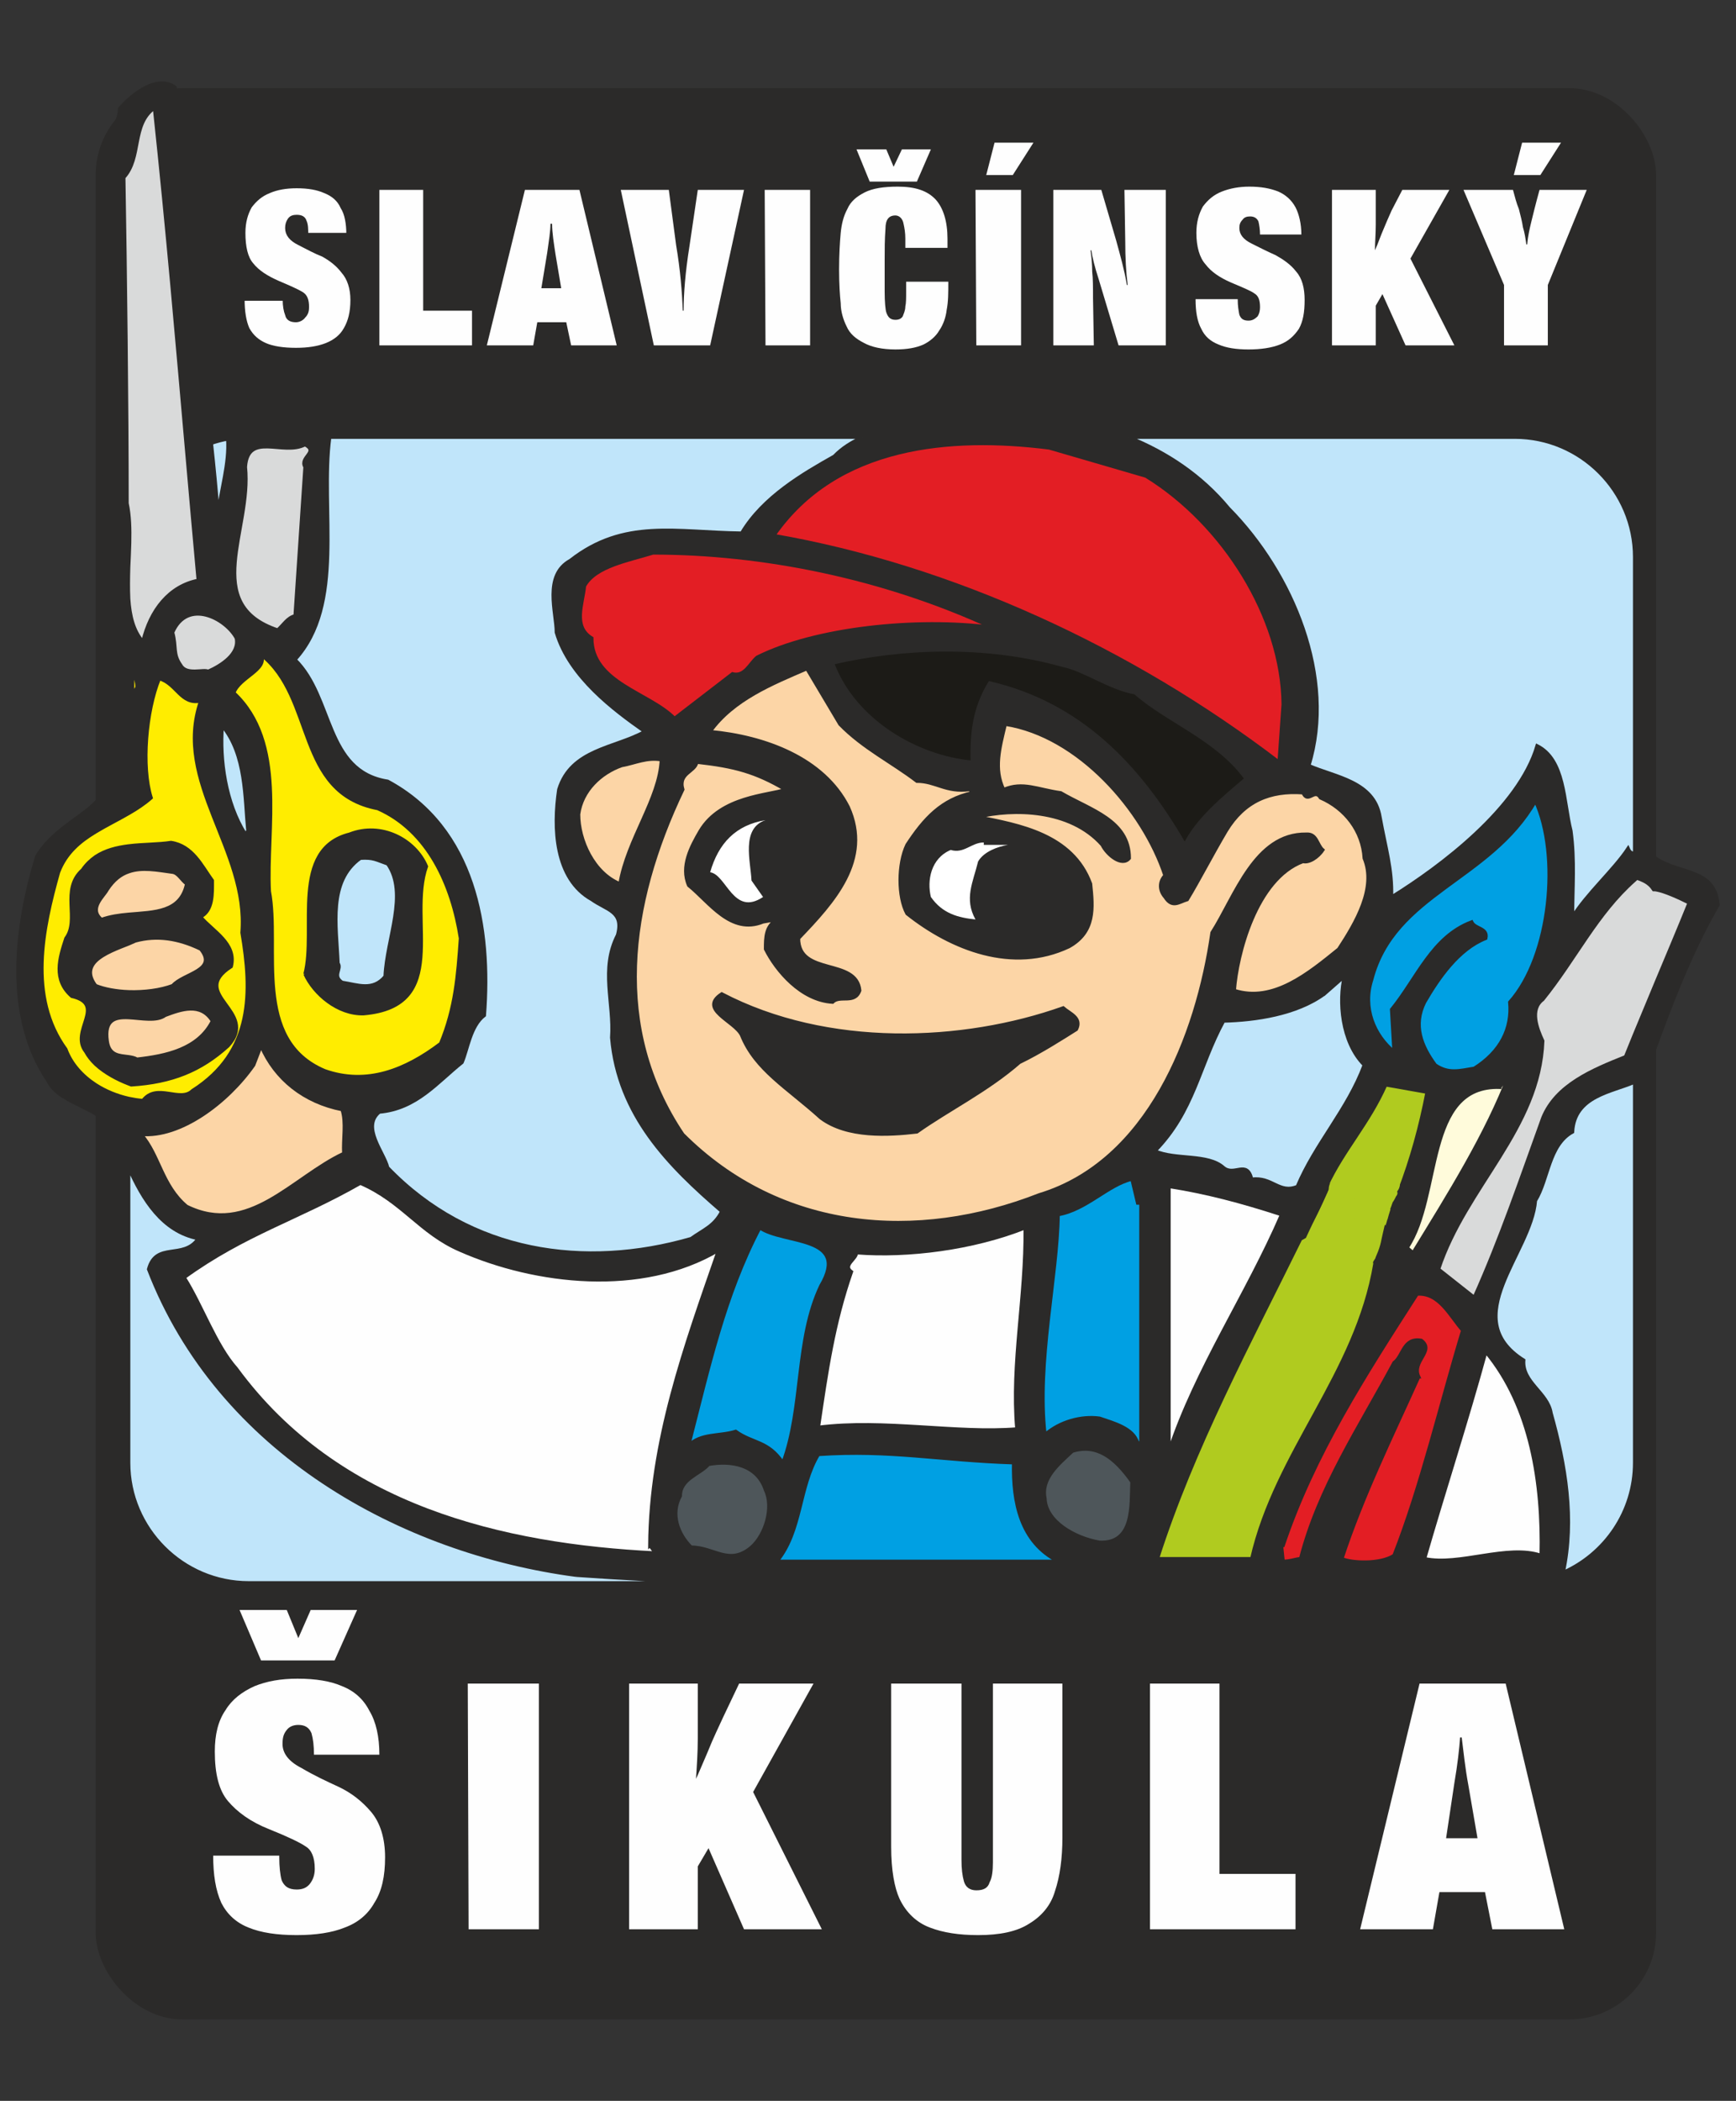 <?xml version="1.0" encoding="UTF-8" standalone="no"?>
<!-- Creator: CorelDRAW X7 -->

<svg
   xmlns:dc="http://purl.org/dc/elements/1.1/"
   xmlns:cc="http://creativecommons.org/ns#"
   xmlns:rdf="http://www.w3.org/1999/02/22-rdf-syntax-ns#"
   xmlns:svg="http://www.w3.org/2000/svg"
   xmlns="http://www.w3.org/2000/svg"
   xmlns:sodipodi="http://sodipodi.sourceforge.net/DTD/sodipodi-0.dtd"
   xmlns:inkscape="http://www.inkscape.org/namespaces/inkscape"
   xml:space="preserve"
   width="106.646mm"
   height="129.033mm"
   version="1.1"
   style="clip-rule:evenodd;fill-rule:evenodd;image-rendering:optimizeQuality;shape-rendering:geometricPrecision;text-rendering:geometricPrecision"
   viewBox="0 0 10664.644 12903.294"
   id="svg2"
   inkscape:version="0.91 r13725"
   sodipodi:docname="šikula_znak.svg"><rect x="0" y="0" width="10664.644" height="12903.294" fill="#333333" stroke="none"/><sodipodi:namedview
     pagecolor="#ffffff"
     bordercolor="#666666"
     borderopacity="1"
     objecttolerance="10"
     gridtolerance="10"
     guidetolerance="10"
     inkscape:pageopacity="0"
     inkscape:pageshadow="2"
     inkscape:window-width="1920"
     inkscape:window-height="1176"
     id="namedview307"
     showgrid="false"
     fit-margin-top="5"
     fit-margin-left="1"
     fit-margin-right="1"
     fit-margin-bottom="5"
     inkscape:zoom="1.2685914"
     inkscape:cx="228.71892"
     inkscape:cy="236.85436"
     inkscape:window-x="0"
     inkscape:window-y="24"
     inkscape:window-maximized="1"
     inkscape:current-layer="Vrstva_x0020_1" /><defs
     id="defs4"><style
       type="text/css"
       id="style6"><![CDATA[
    .str1 {stroke:#2B2A29;stroke-width:68.58}
    .str2 {stroke:#2B2A29;stroke-width:20}
    .str0 {stroke:#2B2A29;stroke-width:7.62}
    .fil15 {fill:none}
    .fil4 {fill:#FEFEFE}
    .fil7 {fill:#FEFEFE}
    .fil11 {fill:#D9DADA}
    .fil1 {fill:#2B2A29}
    .fil16 {fill:#2B2A29}
    .fil22 {fill:#FFFBDB}
    .fil2 {fill:#FFED00}
    .fil20 {fill:#FFED00}
    .fil13 {fill:#86776F}
    .fil8 {fill:#FCD5A6}
    .fil12 {fill:#AF9778}
    .fil17 {fill:#86755D}
    .fil14 {fill:#D19563}
    .fil0 {fill:#D19563}
    .fil9 {fill:#EF7F1A}
    .fil29 {fill:#E51A4B}
    .fil10 {fill:#E31E24}
    .fil27 {fill:#82501D}
    .fil28 {fill:#82501D}
    .fil6 {fill:#4E565A}
    .fil26 {fill:#C0E5FA}
    .fil21 {fill:#A2D9F7}
    .fil30 {fill:#B0CB1F}
    .fil31 {fill:#B0CB1F}
    .fil24 {fill:#5CA595}
    .fil25 {fill:#60B239}
    .fil5 {fill:#00A0E3}
    .fil19 {fill:#009846}
    .fil23 {fill:#393185}
    .fil18 {fill:#1C1B17}
    .fil3 {fill:white}
   ]]></style></defs><g
     id="Vrstva_x0020_1"
     transform="translate(-4786.356,-3489.706)"><rect
       class="fil1"
       x="5374"
       y="4031"
       width="9586"
       height="11862"
       rx="533"
       ry="533"
       id="rect12"
       style="fill:#2b2a29" /><rect
       class="fil2 str1"
       x="5577"
       y="6175"
       width="9251"
       height="7036"
       rx="737"
       ry="737"
       id="rect14"
       style="fill:#ffed00;stroke:#2b2a29;stroke-width:68.58" /><path
       class="fil1"
       d="m 5872,4021 c 26,874 188,1783 254,2626 20,-177 92,-376 46,-543 162,-87 249,25 401,-51 l 254,36 c -96,452 102,1092 -228,1452 238,234 182,686 569,747 538,290 635,904 594,1438 -86,66 -102,208 -137,289 -153,122 -280,285 -508,305 -112,92 30,249 51,341 508,528 1214,624 1864,436 76,-55 142,-76 188,-167 -325,-280 -635,-590 -676,-1067 15,-213 -71,-422 36,-630 40,-147 -66,-152 -158,-218 -228,-127 -238,-442 -203,-676 76,-249 346,-254 528,-356 -188,-132 -462,-335 -543,-609 0,-122 -81,-351 86,-442 330,-259 650,-173 1052,-168 132,-223 381,-366 569,-472 162,-168 447,-183 630,-290 56,41 132,-51 183,15 l 106,-66 0,51 c 539,20 1128,158 1504,610 396,401 660,1041 493,1580 162,71 401,96 437,315 35,193 76,320 71,492 304,-188 782,-548 894,-929 172,86 162,340 208,523 25,183 10,350 10,528 87,-142 254,-289 341,-421 35,81 91,-36 142,25 142,137 401,66 421,325 -182,310 -325,701 -442,1031 -101,117 -447,87 -462,361 -147,81 -147,290 -228,422 -26,325 -483,721 -72,980 -10,137 148,198 168,325 92,325 147,666 71,996 -147,107 -274,15 -447,20 -1966,16 -3729,112 -5613,-20 -1072,-142 -2195,-757 -2627,-1880 46,-172 214,-56 305,-188 -284,-55 -401,-365 -493,-594 -45,-198 -360,-208 -436,-366 -280,-411 -199,-975 -72,-1392 112,-188 326,-259 407,-386 51,21 117,-40 122,-86 5,-219 -31,-406 86,-564 0,-112 -137,-127 -157,-234 -87,-691 -31,-1346 -51,-2052 30,-310 -61,-650 15,-894 -86,-127 86,-239 86,-376 82,-96 244,-223 361,-132 z"
       id="path16"
       inkscape:connector-curvature="0"
       style="fill:#2b2a29" /><path
       class="fil3"
       d="m 6004,7054 c -178,35 -294,183 -340,376 -163,-183 -41,-579 -97,-849 0,-579 -10,-1417 -20,-2001 112,-122 46,-325 188,-427 112,1047 178,1915 269,2901 z"
       id="path18"
       inkscape:connector-curvature="0"
       style="fill:#ffffff" /><path
       class="fil3"
       d="m 11826,6414 c 477,294 838,868 843,1402 l -25,355 c -910,-696 -2017,-1204 -3104,-1392 386,-558 1087,-614 1692,-538 l 594,173 z"
       id="path20"
       inkscape:connector-curvature="0"
       style="fill:#ffffff" /><path
       class="fil3"
       d="m 6660,6358 -61,914 c -46,10 -72,56 -107,87 -473,-158 -158,-615 -198,-1001 15,-219 233,-66 366,-137 86,45 -36,76 0,137 z"
       id="path22"
       inkscape:connector-curvature="0"
       style="fill:#ffffff" /><path
       class="fil3"
       d="m 10881,7343 c -467,-61 -1087,5 -1443,183 -45,36 -76,122 -152,102 l -356,274 c -152,-157 -508,-218 -508,-493 -117,-71 -56,-208 -45,-320 66,-122 274,-157 421,-203 671,0 1412,147 2083,457 z"
       id="path24"
       inkscape:connector-curvature="0"
       style="fill:#ffffff" /><path
       class="fil3"
       d="m 6238,7409 c 20,97 -92,168 -173,204 -25,-16 -132,25 -167,-36 -51,-71 -26,-112 -51,-203 91,-209 325,-87 391,35 z"
       id="path26"
       inkscape:connector-curvature="0"
       style="fill:#ffffff" /><path
       class="fil3"
       d="m 11760,7745 c 193,172 508,284 681,528 -138,117 -300,249 -376,406 -290,-503 -656,-868 -1199,-995 -92,152 -112,299 -107,487 -340,-30 -726,-254 -858,-609 416,-97 934,-122 1417,15 127,25 289,142 442,168 z"
       id="path28"
       inkscape:connector-curvature="0"
       style="fill:#ffffff" /><path
       class="fil3"
       d="m 7107,8456 c 309,137 457,467 508,797 -16,229 -31,427 -122,646 -214,162 -452,259 -712,167 -447,-188 -274,-752 -340,-1102 -20,-386 107,-915 -218,-1219 35,-97 213,-143 167,-234 336,264 209,848 717,945 z"
       id="path30"
       inkscape:connector-curvature="0"
       style="fill:#ffffff" /><path
       class="fil3"
       d="m 9946,7938 c 143,147 320,233 473,350 117,0 178,71 325,51 l 15,20 c -188,41 -295,158 -401,320 -56,117 -56,320 0,422 274,218 650,366 995,203 163,-91 148,-239 133,-386 -112,-305 -442,-361 -691,-411 213,-51 564,-51 762,172 30,61 122,137 167,82 0,-234 -238,-295 -421,-402 -143,-20 -234,-71 -351,-20 -61,-127 -25,-254 10,-401 452,71 849,528 981,929 -36,36 -36,92 0,132 45,71 86,31 137,16 71,-117 152,-275 239,-422 111,-183 269,-249 472,-234 31,71 71,-30 107,31 152,66 259,203 269,371 76,182 -51,396 -157,558 -183,148 -402,331 -641,254 16,-218 133,-685 422,-792 36,10 92,-25 122,-71 -36,-31 -36,-102 -102,-97 -315,-5 -436,381 -579,605 -91,635 -391,1407 -1061,1610 -752,295 -1590,229 -2190,-371 -437,-650 -340,-1407 0,-2118 -30,-102 76,-107 86,-168 234,26 361,61 544,168 -102,36 -396,41 -523,254 -56,96 -122,218 -71,335 127,102 259,305 457,224 l 86,-15 c -71,40 -71,111 -71,182 66,132 219,315 412,326 45,-46 137,15 167,-72 -20,-203 -376,-86 -376,-320 214,-223 452,-482 305,-807 -152,-300 -513,-432 -848,-463 142,-198 381,-294 594,-386 l 203,341 z"
       id="path32"
       inkscape:connector-curvature="0"
       style="fill:#ffffff" /><path
       class="fil3"
       d="m 6019,7795 c -172,498 295,915 254,1423 61,360 72,731 -304,970 -77,76 -219,-51 -305,61 -198,-15 -407,-132 -473,-315 -233,-320 -142,-742 -45,-1087 96,-254 381,-290 569,-457 -61,-193 -31,-534 50,-732 107,31 133,163 254,137 z"
       id="path34"
       inkscape:connector-curvature="0"
       style="fill:#ffffff" /><path
       class="fil2"
       d="m 6309,8593 -15,20 c -122,-193 -158,-457 -142,-665 147,178 137,442 157,645 z"
       id="path36"
       inkscape:connector-curvature="0"
       style="fill:#ffed00" /><path
       class="fil3"
       d="m 8849,8156 c -10,239 -208,488 -254,762 -163,-66 -254,-269 -254,-427 20,-147 137,-254 264,-299 87,-16 153,-51 244,-36 z"
       id="path38"
       inkscape:connector-curvature="0"
       style="fill:#ffffff" /><path
       class="fil3"
       d="m 14061,9645 c 15,162 -56,304 -218,406 -92,15 -158,35 -239,-20 -86,-117 -137,-244 -66,-386 86,-148 208,-326 376,-392 15,-66 -66,-56 -87,-101 -243,91 -335,345 -492,538 l 15,259 c -122,-101 -193,-269 -137,-442 137,-528 726,-609 1006,-1097 152,330 96,950 -158,1235 z"
       id="path40"
       inkscape:connector-curvature="0"
       style="fill:#ffffff" /><path
       class="fil3"
       d="m 9489,8527 c -152,51 -91,254 -86,371 l 71,101 c -183,122 -224,-137 -325,-152 51,-178 157,-290 340,-320 z"
       id="path42"
       inkscape:connector-curvature="0"
       style="fill:#ffffff" /><path
       class="fil1"
       d="m 7406,8811 c -117,331 153,859 -386,905 -157,5 -305,-122 -360,-244 71,-275 -92,-767 274,-859 193,-76 401,31 472,198 z"
       id="path44"
       inkscape:connector-curvature="0"
       style="fill:#2b2a29" /><path
       class="fil1"
       d="m 6091,8898 c 0,81 5,183 -72,223 72,87 224,163 188,305 -269,173 178,274 -20,488 -168,152 -345,223 -594,239 -102,-36 -229,-107 -280,-204 -101,-127 132,-289 -86,-340 -117,-102 -76,-234 -36,-356 87,-116 -35,-299 102,-421 127,-183 371,-143 544,-168 132,20 188,142 254,234 z"
       id="path46"
       inkscape:connector-curvature="0"
       style="fill:#2b2a29" /><path
       class="fil3"
       d="m 10830,8679 148,0 c -61,10 -148,41 -183,102 -31,127 -87,229 -16,356 -106,-11 -203,-36 -274,-138 -25,-101 0,-238 122,-289 81,25 127,-46 203,-46 l 0,15 z"
       id="path48"
       inkscape:connector-curvature="0"
       style="fill:#ffffff" /><path
       class="fil3"
       d="m 7168,8796 c 127,183 -6,457 -16,691 -76,91 -167,51 -264,36 -61,-41 0,-82 -25,-117 -10,-234 -61,-503 137,-645 81,-5 96,10 168,35 z"
       id="path50"
       inkscape:connector-curvature="0"
       style="fill:#ffffff" /><path
       class="fil3"
       d="m 5933,8918 c -51,239 -325,147 -523,219 -81,-67 15,-143 35,-183 107,-163 249,-127 402,-107 35,5 56,51 86,71 z"
       id="path52"
       inkscape:connector-curvature="0"
       style="fill:#ffffff" /><path
       class="fil3"
       d="m 14945,8954 c 46,0 147,45 218,81 -127,310 -264,630 -391,945 -203,81 -426,173 -508,376 -132,365 -259,741 -421,1102 l -219,-173 c 168,-508 620,-863 640,-1402 -35,-76 -81,-193 0,-254 209,-259 336,-538 579,-746 36,15 72,25 102,71 z"
       id="path54"
       inkscape:connector-curvature="0"
       style="fill:#ffffff" /><path
       class="fil3"
       d="m 6019,9319 c 107,132 -106,148 -172,224 -132,51 -351,51 -473,0 -127,-168 158,-229 244,-274 132,-36 264,-16 401,50 z"
       id="path56"
       inkscape:connector-curvature="0"
       style="fill:#ffffff" /><path
       class="fil2"
       d="m 13167,10031 c -102,274 -300,482 -411,746 -112,46 -153,-61 -280,-45 -30,-122 -107,-16 -173,-71 -96,-87 -294,-46 -421,-102 239,-244 269,-518 421,-798 193,-5 447,-40 620,-167 l 122,-107 c -35,147 -20,401 122,544 z"
       id="path58"
       inkscape:connector-curvature="0"
       style="fill:#ffed00" /><path
       class="fil1"
       d="m 11318,9680 c 41,36 117,61 81,132 -81,51 -223,142 -350,203 -198,173 -437,290 -630,427 -173,20 -427,36 -590,-86 -208,-188 -401,-295 -487,-508 -41,-87 -269,-158 -122,-254 650,340 1483,305 2098,86 z"
       id="path60"
       inkscape:connector-curvature="0"
       style="fill:#2b2a29" /><path
       class="fil3"
       d="m 6091,9761 c -87,173 -285,214 -463,234 -61,-36 -167,10 -183,-112 -35,-254 249,-76 356,-157 97,-36 218,-81 290,35 z"
       id="path62"
       inkscape:connector-curvature="0"
       style="fill:#ffffff" /><path
       class="fil1"
       d="m 10759,9970 203,-56 c -330,188 -619,493 -1000,320 -117,-76 -260,-203 -387,-335 397,127 762,111 1184,71 z"
       id="path64"
       inkscape:connector-curvature="0"
       style="fill:#2b2a29" /><path
       class="fil3"
       d="m 6888,10305 c 26,81 5,178 10,269 -315,147 -584,513 -965,325 -152,-127 -168,-315 -279,-442 238,21 528,-193 691,-426 l 45,-117 c 87,203 264,345 498,391 z"
       id="path66"
       inkscape:connector-curvature="0"
       style="fill:#ffffff" /><path
       class="fil2"
       d="m 13467,11184 -36,-31 c 214,-320 102,-1000 569,-985 l 61,-87 c -142,376 -376,747 -594,1103 z"
       id="path68"
       inkscape:connector-curvature="0"
       style="fill:#ffed00" /><path
       class="fil3"
       d="m 13553,10198 c -56,290 -142,574 -269,833 -117,-81 -295,-91 -371,-203 97,-244 274,-421 386,-675 l 254,45 z"
       id="path70"
       inkscape:connector-curvature="0"
       style="fill:#ffffff" /><path
       class="fil3"
       d="m 11775,10879 20,0 0,1473 -20,0 c -25,-91 -147,-122 -234,-152 -111,-15 -243,20 -335,101 -51,-442 76,-970 81,-1351 173,-30 305,-183 453,-218 l 35,147 z"
       id="path72"
       inkscape:connector-curvature="0"
       style="fill:#ffffff" /><path
       class="fil3"
       d="m 7615,11169 c 462,203 1112,279 1585,0 -204,589 -417,1168 -422,1813 l 35,46 c -934,-46 -1950,-280 -2575,-1133 -127,-142 -213,-391 -320,-559 371,-269 701,-361 1082,-579 259,112 366,305 615,412 z"
       id="path74"
       inkscape:connector-curvature="0"
       style="fill:#ffffff" /><path
       class="fil3"
       d="m 12659,10950 c -213,493 -523,945 -691,1453 l 0,-1626 c 229,36 442,92 691,173 z"
       id="path76"
       inkscape:connector-curvature="0"
       style="fill:#ffffff" /><path
       class="fil3"
       d="m 13238,11214 c -101,701 -609,1179 -762,1849 -173,0 -452,0 -579,0 229,-716 599,-1386 930,-2067 l 411,218 z"
       id="path78"
       inkscape:connector-curvature="0"
       style="fill:#ffffff" /><path
       class="fil3"
       d="m 9829,11387 c -157,330 -106,747 -233,1087 -92,-137 -183,-117 -290,-193 -101,31 -213,10 -289,86 122,-472 218,-919 437,-1336 147,102 558,46 375,356 z"
       id="path80"
       inkscape:connector-curvature="0"
       style="fill:#ffffff" /><path
       class="fil3"
       d="m 11084,11031 c 5,427 -86,828 -51,1235 -370,30 -817,-61 -1219,-10 51,-346 92,-635 203,-955 -55,-41 31,-77 31,-117 315,25 716,-26 1036,-153 z"
       id="path82"
       inkscape:connector-curvature="0"
       style="fill:#ffffff" /><path
       class="fil3"
       d="m 13772,11661 c -133,437 -254,955 -422,1382 -86,56 -264,46 -320,20 127,-386 305,-746 472,-1117 -45,-97 102,-158 16,-224 -112,-20 -112,97 -168,137 -213,397 -462,767 -574,1204 -26,0 -61,16 -107,16 l -10,-97 10,0 c 188,-559 503,-1046 823,-1544 137,-10 203,137 280,223 z"
       id="path84"
       inkscape:connector-curvature="0"
       style="fill:#ffffff" /><path
       class="fil3"
       d="m 14254,13043 c -208,-71 -503,66 -716,20 112,-391 264,-858 376,-1270 279,336 350,808 340,1250 z"
       id="path86"
       inkscape:connector-curvature="0"
       style="fill:#ffffff" /><path
       class="fil3"
       d="m 11740,12591 c -6,142 15,381 -199,371 -152,-26 -330,-127 -335,-269 -25,-122 81,-209 168,-290 147,-46 259,36 366,188 z"
       id="path88"
       inkscape:connector-curvature="0"
       style="fill:#ffffff" /><path
       class="fil3"
       d="m 11013,12474 c -5,239 41,488 274,605 l -1727,0 c 153,-188 132,-453 254,-656 442,-30 742,36 1199,51 z"
       id="path90"
       inkscape:connector-curvature="0"
       style="fill:#ffffff" /><path
       class="fil3"
       d="m 9489,12642 c 51,106 0,274 -86,350 -137,117 -229,0 -371,0 -81,-81 -127,-203 -66,-315 0,-106 122,-132 173,-193 137,-25 299,0 350,158 z"
       id="path92"
       inkscape:connector-curvature="0"
       style="fill:#ffffff" /><path
       class="fil4"
       d="m 6279,5327 254,0 0,5 c 0,35 5,66 15,91 5,25 25,36 56,36 20,0 40,-11 50,-26 16,-15 21,-35 21,-56 0,-45 -10,-71 -36,-86 -25,-15 -71,-36 -142,-66 -71,-31 -127,-66 -163,-112 -35,-40 -50,-107 -50,-193 0,-66 15,-117 40,-162 31,-41 66,-72 117,-92 46,-20 102,-30 168,-30 71,0 127,10 172,30 51,20 87,51 107,97 26,40 36,101 36,167 l -254,0 c 0,-30 0,-61 -10,-81 -6,-20 -21,-30 -51,-30 -21,0 -36,5 -46,20 -10,15 -15,30 -15,51 0,40 25,71 76,96 51,26 96,51 147,71 46,26 87,56 122,102 36,41 56,101 56,173 0,76 -15,132 -41,177 -25,46 -66,77 -116,97 -51,20 -112,30 -188,30 -77,0 -143,-10 -188,-30 -46,-20 -82,-51 -107,-97 -20,-45 -30,-106 -30,-182 z m 838,-671 269,0 0,742 300,0 0,213 -569,0 0,-955 z m 894,0 335,0 229,955 -280,0 -30,-142 -178,0 -25,142 -285,0 234,-955 z m 157,208 c 0,46 -10,107 -20,178 l -36,218 122,0 -35,-208 c -10,-66 -21,-132 -21,-188 l -10,0 z m 432,-208 295,0 45,340 c 26,153 36,285 41,402 l 5,0 c 0,-102 10,-234 36,-397 l 51,-345 284,0 -208,955 -346,0 -203,-955 z m 884,0 279,0 0,955 -274,0 -5,-955 z m 869,564 259,0 c 0,71 0,122 -10,173 -5,45 -21,91 -46,127 -20,35 -56,66 -97,86 -45,20 -101,30 -172,30 -82,0 -148,-15 -193,-40 -51,-26 -87,-56 -107,-102 -20,-40 -36,-91 -36,-142 -5,-46 -10,-117 -10,-208 0,-92 5,-168 10,-224 5,-51 16,-101 41,-147 20,-46 56,-76 107,-102 50,-25 117,-35 203,-35 107,0 183,25 234,81 45,51 71,132 71,239 l 0,56 -259,0 0,-56 c 0,-36 -5,-66 -11,-92 -5,-30 -25,-51 -50,-51 -41,0 -61,26 -61,82 -5,66 -5,127 -5,193 0,20 0,51 0,96 0,41 0,76 0,97 0,66 5,112 10,127 10,30 25,46 56,46 20,0 35,-6 45,-21 5,-15 16,-35 16,-61 5,-20 5,-51 5,-96 l 0,-56 z m -305,-813 183,0 45,107 51,-107 178,0 -86,198 -290,0 -81,-198 z m 731,249 280,0 0,955 -275,0 -5,-955 z m 117,-290 239,0 -127,199 -163,0 51,-199 z m 361,290 295,0 91,310 c 25,91 51,183 66,274 l 5,0 c -10,-76 -15,-167 -15,-269 l -5,-315 254,0 0,955 -290,0 -122,-406 c -25,-77 -40,-138 -45,-178 l -5,0 c 5,40 10,86 10,132 5,41 5,96 5,162 l 5,290 -249,0 0,-955 z m 874,671 259,0 0,5 c 0,35 5,66 10,91 10,25 25,36 56,36 25,0 40,-11 56,-26 10,-15 15,-35 15,-56 0,-45 -10,-71 -36,-86 -20,-15 -71,-36 -142,-66 -71,-31 -122,-66 -157,-112 -36,-40 -56,-107 -56,-193 0,-66 15,-117 40,-162 31,-41 66,-72 117,-92 51,-20 107,-30 168,-30 71,0 127,10 178,30 45,20 81,51 106,97 21,40 36,101 36,167 l -254,0 c 0,-30 -5,-61 -10,-81 -10,-20 -26,-30 -51,-30 -20,0 -36,5 -46,20 -15,15 -20,30 -20,51 0,40 25,71 76,96 51,26 102,51 147,71 46,26 92,56 127,102 36,41 51,101 51,173 0,76 -10,132 -35,177 -31,46 -66,77 -117,97 -51,20 -117,30 -193,30 -76,0 -137,-10 -183,-30 -51,-20 -86,-51 -107,-97 -25,-45 -35,-106 -35,-182 z m 838,-671 269,0 0,213 c 0,56 -5,112 -5,158 5,-10 20,-46 41,-102 25,-61 45,-106 61,-142 l 66,-127 289,0 -239,422 270,533 -300,0 -142,-315 -41,71 0,244 -269,0 0,-955 z m 808,0 304,0 c 11,41 21,81 36,117 10,40 20,76 25,112 11,35 16,71 21,106 l 5,0 c 5,-51 15,-96 25,-137 10,-41 26,-107 51,-198 l 290,0 -239,584 0,371 -269,0 0,-371 -249,-584 z m 360,-290 239,0 -127,199 -163,0 51,-199 z"
       id="path94"
       inkscape:connector-curvature="0"
       style="fill:#fefefe" /><path
       class="fil4"
       d="m 6096,14887 406,0 0,10 c 0,56 5,107 15,142 16,36 41,56 92,56 35,0 61,-10 81,-35 20,-26 30,-56 30,-92 0,-71 -20,-116 -55,-137 -36,-25 -112,-61 -224,-106 -117,-46 -198,-107 -254,-173 -56,-66 -81,-168 -81,-305 0,-102 20,-188 66,-254 40,-66 101,-112 178,-147 76,-31 162,-46 264,-46 112,0 203,15 274,46 76,30 132,81 168,152 40,66 61,158 61,269 l -402,0 c 0,-56 -5,-96 -15,-132 -15,-35 -40,-51 -81,-51 -31,0 -56,11 -71,31 -21,25 -26,51 -26,86 0,56 36,107 117,148 76,45 153,81 229,116 76,36 142,87 198,153 56,66 86,162 86,279 0,117 -20,209 -66,280 -40,71 -101,122 -183,152 -76,31 -177,46 -294,46 -122,0 -219,-15 -295,-46 -76,-30 -132,-81 -168,-152 -35,-77 -50,-173 -50,-290 z m 162,-1509 290,0 71,173 76,-173 285,0 -138,310 -452,0 -132,-310 z m 1402,452 437,0 0,1509 -432,0 -5,-1509 z m 991,0 422,0 0,336 c 0,91 -6,172 -11,249 11,-21 31,-71 71,-163 36,-91 72,-162 97,-218 l 97,-204 457,0 -371,666 422,843 -478,0 -218,-498 -66,112 0,386 -422,0 0,-1509 z m 1610,0 432,0 0,1042 0,40 c 0,56 5,97 15,133 10,35 36,55 76,55 46,0 72,-15 82,-50 15,-26 20,-71 20,-122 l 0,-66 0,-1032 427,0 0,945 c 0,127 -15,239 -46,331 -25,86 -81,152 -157,198 -77,50 -183,71 -315,71 -117,0 -214,-15 -295,-46 -81,-30 -147,-91 -188,-178 -30,-66 -51,-172 -51,-320 l 0,-51 0,-950 z m 1590,0 427,0 0,1169 467,0 0,340 -894,0 0,-1509 z m 1656,0 529,0 360,1509 -442,0 -45,-228 -280,0 -40,228 -447,0 365,-1509 z m 249,331 c -5,71 -15,162 -35,279 l -51,340 193,0 -56,-325 c -20,-106 -30,-208 -41,-294 l -10,0 z"
       id="path96"
       inkscape:connector-curvature="0"
       style="fill:#fefefe" /><path
       class="fil5 str2"
       d="m 6238,11895 c 625,853 1641,1087 2575,1133 l -35,-46 c 5,-645 218,-1224 422,-1813 -473,279 -1123,203 -1585,0 -249,-107 -356,-300 -615,-412 -381,218 -711,310 -1082,579 107,168 193,417 320,559 z"
       id="path98"
       inkscape:connector-curvature="0"
       style="fill:#00a0e3;stroke:#2b2a29;stroke-width:20" /><path
       class="fil5 str2"
       d="m 9454,11031 c -219,417 -315,864 -437,1336 76,-76 188,-55 289,-86 107,76 198,56 290,193 127,-340 76,-757 233,-1087 183,-310 -228,-254 -375,-356 z"
       id="path100"
       inkscape:connector-curvature="0"
       style="fill:#00a0e3;stroke:#2b2a29;stroke-width:20" /><path
       class="fil5 str2"
       d="m 10017,11301 c -111,320 -152,609 -203,955 402,-51 849,40 1219,10 -35,-407 56,-808 51,-1235 -320,127 -721,178 -1036,153 0,40 -86,76 -31,117 z"
       id="path102"
       inkscape:connector-curvature="0"
       style="fill:#00a0e3;stroke:#2b2a29;stroke-width:20" /><path
       class="fil5 str2"
       d="m 11013,12474 c -457,-15 -757,-81 -1199,-51 -122,203 -101,468 -254,656 l 1727,0 c -233,-117 -279,-366 -274,-605 z"
       id="path104"
       inkscape:connector-curvature="0"
       style="fill:#00a0e3;stroke:#2b2a29;stroke-width:20" /><path
       class="fil5 str2"
       d="m 11287,10950 c -5,381 -132,909 -81,1351 92,-81 224,-116 335,-101 87,30 209,61 234,152 l 20,0 0,-1473 -20,0 -35,-147 c -148,35 -280,188 -453,218 z"
       id="path106"
       inkscape:connector-curvature="0"
       style="fill:#00a0e3;stroke:#2b2a29;stroke-width:20" /><path
       class="fil5 str2"
       d="m 11968,10777 0,1626 c 168,-508 478,-960 691,-1453 -249,-81 -462,-137 -691,-173 z"
       id="path108"
       inkscape:connector-curvature="0"
       style="fill:#00a0e3;stroke:#2b2a29;stroke-width:20" /><path
       class="fil5 str2"
       d="m 13914,11793 c -112,412 -264,879 -376,1270 213,46 508,-91 716,-20 10,-442 -61,-914 -340,-1250 z"
       id="path110"
       inkscape:connector-curvature="0"
       style="fill:#00a0e3;stroke:#2b2a29;stroke-width:20" /><path
       class="fil6 str2"
       d="m 9403,12992 c 86,-76 137,-244 86,-350 -51,-158 -213,-183 -350,-158 -51,61 -173,87 -173,193 -61,112 -15,234 66,315 142,0 234,117 371,0 z"
       id="path112"
       inkscape:connector-curvature="0"
       style="fill:#4e565a;stroke:#2b2a29;stroke-width:20" /><path
       class="fil6 str2"
       d="m 11374,12403 c -87,81 -193,168 -168,290 5,142 183,243 335,269 214,10 193,-229 199,-371 -107,-152 -219,-234 -366,-188 z"
       id="path114"
       inkscape:connector-curvature="0"
       style="fill:#4e565a;stroke:#2b2a29;stroke-width:20" /><path
       class="fil7 str2"
       d="m 11033,12266 c -35,-407 56,-808 51,-1235 -320,127 -721,178 -1036,153 0,40 -86,76 -31,117 -111,320 -152,609 -203,955 402,-51 849,40 1219,10 z"
       id="path116"
       inkscape:connector-curvature="0"
       style="fill:#fefefe;stroke:#2b2a29;stroke-width:20" /><path
       class="fil8 str2"
       d="m 8981,10457 c 600,600 1438,666 2190,371 670,-203 970,-975 1061,-1610 143,-224 264,-610 579,-605 66,-5 66,66 102,97 -30,46 -86,81 -122,71 -289,107 -406,574 -422,792 239,77 458,-106 641,-254 106,-162 233,-376 157,-558 -10,-168 -117,-305 -269,-371 -36,-61 -76,40 -107,-31 -203,-15 -361,51 -472,234 -87,147 -168,305 -239,422 -51,15 -92,55 -137,-16 -36,-40 -36,-96 0,-132 -132,-401 -529,-858 -981,-929 -35,147 -71,274 -10,401 117,-51 208,0 351,20 183,107 421,168 421,402 -45,55 -137,-21 -167,-82 -198,-223 -549,-223 -762,-172 249,50 579,106 691,411 15,147 30,295 -133,386 -345,163 -721,15 -995,-203 -56,-102 -56,-305 0,-422 106,-162 213,-279 401,-320 l -15,-20 c -147,20 -208,-51 -325,-51 -153,-117 -330,-203 -473,-350 l -203,-341 c -213,92 -452,188 -594,386 335,31 696,163 848,463 147,325 -91,584 -305,807 0,234 356,117 376,320 -30,87 -122,26 -167,72 -193,-11 -346,-194 -412,-326 0,-71 0,-142 71,-182 l -86,15 c -198,81 -330,-122 -457,-224 -51,-117 15,-239 71,-335 127,-213 421,-218 523,-254 -183,-107 -310,-142 -544,-168 -10,61 -116,66 -86,168 -340,711 -437,1468 0,2118 z m 848,-101 c -208,-188 -401,-295 -487,-508 -41,-87 -269,-158 -122,-254 650,340 1483,305 2098,86 41,36 117,61 81,132 -81,51 -223,142 -350,203 -198,173 -437,290 -630,427 -173,20 -427,36 -590,-86 z"
       id="path118"
       inkscape:connector-curvature="0"
       style="fill:#fcd5a6;stroke:#2b2a29;stroke-width:20" /><path
       class="fil8 str2"
       d="m 8595,8918 c 46,-274 244,-523 254,-762 -91,-15 -157,20 -244,36 -127,45 -244,152 -264,299 0,158 91,361 254,427 z"
       id="path120"
       inkscape:connector-curvature="0"
       style="fill:#fcd5a6;stroke:#2b2a29;stroke-width:20" /><path
       class="fil8 str2"
       d="m 6898,10574 c -5,-91 16,-188 -10,-269 -234,-46 -411,-188 -498,-391 l -45,117 c -163,233 -453,447 -691,426 111,127 127,315 279,442 381,188 650,-178 965,-325 z"
       id="path122"
       inkscape:connector-curvature="0"
       style="fill:#fcd5a6;stroke:#2b2a29;stroke-width:20" /><path
       class="fil8 str2"
       d="m 5628,9995 c 178,-20 376,-61 463,-234 -72,-116 -193,-71 -290,-35 -52,39 -145,18 -224,14 -83,-4 -150,12 -132,143 12,92 76,89 132,97 19,3 36,6 51,15 z"
       id="path124"
       inkscape:connector-curvature="0"
       style="fill:#fcd5a6;stroke:#2b2a29;stroke-width:20" /><path
       class="fil8 str2"
       d="m 5577,9581 c 96,3 196,-10 270,-38 66,-76 279,-92 172,-224 -137,-66 -269,-86 -401,-50 -11,5 -25,11 -41,18 -62,25 -154,57 -203,106 -37,38 -48,86 0,150 54,22 127,35 203,38 z"
       id="path126"
       inkscape:connector-curvature="0"
       style="fill:#fcd5a6;stroke:#2b2a29;stroke-width:20" /><path
       class="fil8 str2"
       d="m 5577,9105 c 160,-14 319,-11 356,-187 -30,-20 -51,-66 -86,-71 -96,-13 -188,-32 -270,-3 -48,16 -92,49 -132,110 -20,40 -116,116 -35,183 52,-19 110,-27 167,-32 z"
       id="path128"
       inkscape:connector-curvature="0"
       style="fill:#fcd5a6;stroke:#2b2a29;stroke-width:20" /><path
       class="fil7 str2"
       d="m 6599,7541 c 238,234 182,686 569,747 538,290 635,904 594,1438 -86,66 -102,208 -137,289 -153,122 -280,285 -508,305 -112,92 30,249 51,341 508,528 1214,624 1864,436 76,-55 142,-76 188,-167 -325,-280 -635,-590 -676,-1067 15,-213 -71,-422 36,-630 40,-147 -66,-152 -158,-218 -228,-127 -238,-442 -203,-676 76,-249 346,-254 528,-356 -188,-132 -462,-335 -543,-609 0,-122 -81,-351 86,-442 330,-259 650,-173 1052,-168 132,-223 381,-366 569,-472 49,-51 109,-88 174,-117 l -3273,0 c -59,444 96,1028 -213,1366 z"
       id="path130"
       inkscape:connector-curvature="0"
       style="fill:#fefefe;stroke:#2b2a29;stroke-width:20" /><path
       class="fil7 str2"
       d="m 6309,8593 c -20,-203 -10,-467 -157,-645 -16,208 20,472 142,665 l 15,-20 z"
       id="path132"
       inkscape:connector-curvature="0"
       style="fill:#fefefe;stroke:#2b2a29;stroke-width:20" /><path
       class="fil7 str2"
       d="m 6126,6647 c 17,-149 70,-313 59,-461 -34,6 -67,15 -100,26 16,146 30,292 41,435 z"
       id="path134"
       inkscape:connector-curvature="0"
       style="fill:#fefefe;stroke:#2b2a29;stroke-width:20" /><path
       class="fil7 str2"
       d="m 8326,13165 c -1072,-142 -2195,-757 -2627,-1880 46,-172 214,-56 305,-188 -221,-43 -341,-241 -427,-434 l 0,1811 c 0,405 332,737 737,737 l 2870,0 c -284,-11 -570,-26 -858,-46 z"
       id="path136"
       inkscape:connector-curvature="0"
       style="fill:#fefefe;stroke:#2b2a29;stroke-width:20" /><path
       class="fil7 str2"
       d="m 12334,6612 c 396,401 660,1041 493,1580 162,71 401,96 437,315 35,193 76,320 71,492 304,-188 782,-548 894,-929 172,86 162,340 208,523 25,183 10,350 10,528 87,-142 254,-289 341,-421 11,26 25,32 40,29 l 0,-1818 c 0,-405 -331,-736 -736,-736 l -2371,0 c 232,94 444,233 613,437 z"
       id="path138"
       inkscape:connector-curvature="0"
       style="fill:#fefefe;stroke:#2b2a29;stroke-width:20" /><path
       class="fil7 str2"
       d="m 12923,9594 c -173,127 -427,162 -620,167 -152,280 -182,554 -421,798 127,56 325,15 421,102 66,55 143,-51 173,71 127,-16 168,91 280,45 111,-264 309,-472 411,-746 -142,-143 -157,-397 -122,-544 l -122,107 z"
       id="path140"
       inkscape:connector-curvature="0"
       style="fill:#fefefe;stroke:#2b2a29;stroke-width:20" /><path
       class="fil7 str2"
       d="m 14000,10168 c -467,-15 -355,665 -569,985 l 36,31 c 218,-356 452,-727 594,-1103 l -61,87 z"
       id="path142"
       inkscape:connector-curvature="0"
       style="fill:#fefefe;stroke:#2b2a29;stroke-width:20" /><path
       class="fil7 str2"
       d="m 14219,10864 c -26,325 -483,721 -72,980 -10,137 148,198 168,325 90,320 145,653 75,978 258,-115 438,-374 438,-673 l 0,-2338 c -140,62 -369,84 -381,306 -147,81 -147,290 -228,422 z"
       id="path144"
       inkscape:connector-curvature="0"
       style="fill:#fefefe;stroke:#2b2a29;stroke-width:20" /><path
       class="fil9 str2"
       d="m 13843,10051 c 162,-102 233,-244 218,-406 254,-285 310,-905 158,-1235 -280,488 -869,569 -1006,1097 -56,173 15,341 137,442 l -15,-259 c 157,-193 249,-447 492,-538 21,45 102,35 87,101 -168,66 -290,244 -376,392 -71,142 -20,269 66,386 81,55 147,35 239,20 z"
       id="path146"
       inkscape:connector-curvature="0"
       style="fill:#ef7f1a;stroke:#2b2a29;stroke-width:20" /><path
       class="fil10 str2"
       d="m 13843,10051 c 162,-102 233,-244 218,-406 254,-285 310,-905 158,-1235 -280,488 -869,569 -1006,1097 -56,173 15,341 137,442 l -15,-259 c 157,-193 249,-447 492,-538 21,45 102,35 87,101 -168,66 -290,244 -376,392 -71,142 -20,269 66,386 81,55 147,35 239,20 z"
       id="path148"
       inkscape:connector-curvature="0"
       style="fill:#e31e24;stroke:#2b2a29;stroke-width:20" /><path
       class="fil11 str2"
       d="m 14264,9629 c -81,61 -35,178 0,254 -20,539 -472,894 -640,1402 l 219,173 c 162,-361 289,-737 421,-1102 82,-203 305,-295 508,-376 19,-46 37,-92 56,-138 44,-106 88,-212 132,-318 69,-165 138,-328 203,-489 -64,-32 -152,-72 -203,-80 -5,-1 -10,-1 -15,-1 -30,-46 -66,-56 -102,-71 -5,4 -10,8 -15,13 -234,207 -360,480 -564,733 z"
       id="path150"
       inkscape:connector-curvature="0"
       style="fill:#d9dada;stroke:#2b2a29;stroke-width:20" /><path
       class="fil12 str2"
       d="m 13238,11214 -411,-218 c -331,681 -701,1351 -930,2067 l 579,0 c 153,-670 661,-1148 762,-1849 z"
       id="path152"
       inkscape:connector-curvature="0"
       style="fill:#af9778;stroke:#2b2a29;stroke-width:20" /><path
       class="fil12 str2"
       d="m 12913,10828 c 76,112 254,122 371,203 127,-259 213,-543 269,-833 l -254,-45 c -112,254 -289,431 -386,675 z"
       id="path154"
       inkscape:connector-curvature="0"
       style="fill:#af9778;stroke:#2b2a29;stroke-width:20" /><path
       class="fil12 str2"
       d="m 13238,11214 -411,-218 c -331,681 -701,1351 -930,2067 l 579,0 c 153,-670 661,-1148 762,-1849 z"
       id="path156"
       inkscape:connector-curvature="0"
       style="fill:#af9778;stroke:#2b2a29;stroke-width:20" /><path
       class="fil13 str2"
       d="m 12913,10828 c 76,112 254,122 371,203 127,-259 213,-543 269,-833 l -254,-45 c -112,254 -289,431 -386,675 z"
       id="path158"
       inkscape:connector-curvature="0"
       style="fill:#86776f;stroke:#2b2a29;stroke-width:20" /><path
       class="fil13 str2"
       d="m 13238,11214 -411,-218 c -331,681 -701,1351 -930,2067 l 579,0 c 153,-670 661,-1148 762,-1849 z"
       id="path160"
       inkscape:connector-curvature="0"
       style="fill:#86776f;stroke:#2b2a29;stroke-width:20" /><path
       class="fil14 str2"
       d="m 12913,10828 c 76,112 254,122 371,203 127,-259 213,-543 269,-833 l -254,-45 c -112,254 -289,431 -386,675 z"
       id="path162"
       inkscape:connector-curvature="0"
       style="fill:#d19563;stroke:#2b2a29;stroke-width:20" /><g
       id="_2319384049200"><path
         class="fil1"
         d="m 12824,10860 c 3,-19 3,-41 16,-99 9,-26 38,-40 64,-31 26,9 40,37 31,63 -24,105 -35,250 -154,304 l -49,-59 c 7,-29 53,-112 66,-138 1,-17 11,-32 26,-40 z"
         id="path165"
         inkscape:connector-curvature="0"
         style="fill:#2b2a29" /></g><path
       class="fil15"
       d="m 12848,10904 c -2,21 -78,160 -66,141 37,-58 84,-128 97,-191 6,-30 -1,-49 8,-77"
       id="path167"
       inkscape:connector-curvature="0"
       style="fill:none" /><g
       id="_2319384048304"><path
         class="fil16"
         d="m 13385,10970 c 2,83 6,69 -27,147 -3,54 -2,71 -29,103 0,27 -23,49 -50,49 -121,-6 10,-153 6,-299 0,-27 22,-50 50,-50 27,0 50,23 50,50 z"
         id="path170"
         inkscape:connector-curvature="0"
         style="fill:#2b2a29" /></g><path
       class="fil15"
       d="m 13335,10970 c 0,84 11,48 -24,129 -11,27 13,64 -38,108 -2,2 -8,12 6,12"
       id="path172"
       inkscape:connector-curvature="0"
       style="fill:none" /><g
       id="_2319384047440"><path
         class="fil0"
         d="m 13340,10886 c -5,54 -9,55 -27,103 -9,26 -38,40 -64,31 -26,-9 -40,-37 -30,-64 11,-29 18,-40 21,-70 0,-28 22,-50 50,-50 27,0 50,22 50,50 z"
         id="path175"
         inkscape:connector-curvature="0"
         style="fill:#d19563" /></g><path
       class="fil15"
       d="m 13290,10886 c 0,36 -12,53 -24,87"
       id="path177"
       inkscape:connector-curvature="0"
       style="fill:none" /><path
       class="fil17 str2"
       d="m 12065,8679 c 76,-157 238,-289 376,-406 -173,-244 -488,-356 -681,-528 -153,-26 -315,-143 -442,-168 -483,-137 -1001,-112 -1417,-15 132,355 518,579 858,609 -5,-188 15,-335 107,-487 543,127 909,492 1199,995 z"
       id="path179"
       inkscape:connector-curvature="0"
       style="fill:#86755d;stroke:#2b2a29;stroke-width:20" /><path
       class="fil18 str2"
       d="m 12065,8679 c 76,-157 238,-289 376,-406 -173,-244 -488,-356 -681,-528 -153,-26 -315,-143 -442,-168 -483,-137 -1001,-112 -1417,-15 132,355 518,579 858,609 -5,-188 15,-335 107,-487 543,127 909,492 1199,995 z"
       id="path181"
       inkscape:connector-curvature="0"
       style="fill:#1c1b17;stroke:#2b2a29;stroke-width:20" /><path
       class="fil19 str2"
       d="m 9438,7526 c 356,-178 976,-244 1443,-183 -671,-310 -1412,-457 -2083,-457 -147,46 -355,81 -421,203 -11,112 -72,249 45,320 0,275 356,336 508,493 l 356,-274 c 76,20 107,-66 152,-102 z"
       id="path183"
       inkscape:connector-curvature="0"
       style="fill:#009846;stroke:#2b2a29;stroke-width:20" /><path
       class="fil19 str2"
       d="m 9540,6779 c 1087,188 2194,696 3104,1392 l 25,-355 c -5,-534 -366,-1108 -843,-1402 l -594,-173 c -605,-76 -1306,-20 -1692,538 z"
       id="path185"
       inkscape:connector-curvature="0"
       style="fill:#009846;stroke:#2b2a29;stroke-width:20" /><path
       class="fil11 str2"
       d="m 5935,6281 c -61,-691 -118,-1362 -200,-2128 -142,102 -76,305 -188,427 10,584 20,1422 20,2001 16,74 18,157 16,243 -1,49 -4,100 -6,149 -2,67 -3,133 0,195 7,104 29,196 87,262 46,-193 162,-341 340,-376 -24,-264 -47,-520 -69,-773 z"
       id="path187"
       inkscape:connector-curvature="0"
       style="fill:#d9dada;stroke:#2b2a29;stroke-width:20" /><path
       class="fil11 str2"
       d="m 6660,6221 c -133,71 -351,-82 -366,137 40,386 -275,843 198,1001 35,-31 61,-77 107,-87 l 61,-914 c -36,-61 86,-92 0,-137 z"
       id="path189"
       inkscape:connector-curvature="0"
       style="fill:#d9dada;stroke:#2b2a29;stroke-width:20" /><path
       class="fil11 str2"
       d="m 6238,7409 c -66,-122 -300,-244 -391,-35 25,91 0,132 51,203 35,61 142,20 167,36 81,-36 193,-107 173,-204 z"
       id="path191"
       inkscape:connector-curvature="0"
       style="fill:#d9dada;stroke:#2b2a29;stroke-width:20" /><path
       class="fil20 str2"
       d="m 6019,7795 c -121,26 -147,-106 -254,-137 -81,198 -111,539 -50,732 -42,37 -89,68 -138,96 -67,39 -137,73 -203,113 -98,59 -183,130 -228,248 -97,345 -188,767 45,1087 33,90 100,164 183,218 62,40 132,68 203,84 29,6 58,11 87,13 86,-112 228,15 305,-61 376,-239 365,-610 304,-970 41,-508 -426,-925 -254,-1423 z m -442,890 c 90,-11 182,-9 260,-21 132,20 188,142 254,234 0,81 5,183 -72,223 72,87 224,163 188,305 -269,173 178,274 -20,488 -168,152 -345,223 -594,239 -5,-2 -10,-4 -16,-6 -68,-26 -146,-67 -203,-120 -25,-24 -46,-50 -61,-78 -101,-127 132,-289 -86,-340 -117,-102 -76,-234 -36,-356 87,-116 -35,-299 102,-421 23,-34 51,-60 81,-81 60,-40 131,-57 203,-66 z"
       id="path193"
       inkscape:connector-curvature="0"
       style="fill:#ffed00;stroke:#2b2a29;stroke-width:20" /><path
       class="fil20 str2"
       d="m 6223,7745 c 325,304 198,833 218,1219 66,350 -107,914 340,1102 260,92 498,-5 712,-167 91,-219 106,-417 122,-646 -51,-330 -199,-660 -508,-797 -508,-97 -381,-681 -717,-945 46,91 -132,137 -167,234 z m 437,1727 c 71,-275 -92,-767 274,-859 193,-76 401,31 472,198 -117,331 153,859 -386,905 -157,5 -305,-122 -360,-244 z"
       id="path195"
       inkscape:connector-curvature="0"
       style="fill:#ffed00;stroke:#2b2a29;stroke-width:20" /><path
       class="fil10 str2"
       d="m 13502,11946 c -167,371 -345,731 -472,1117 56,26 234,36 320,-20 168,-427 289,-945 422,-1382 -77,-86 -143,-233 -280,-223 -320,498 -635,985 -823,1544 l -10,0 10,97 c 46,0 81,-16 107,-16 112,-437 361,-807 574,-1204 56,-40 56,-157 168,-137 86,66 -61,127 -16,224 z"
       id="path197"
       inkscape:connector-curvature="0"
       style="fill:#e31e24;stroke:#2b2a29;stroke-width:20" /><path
       class="fil21 str2"
       d="m 8219,8339 c 76,-249 346,-254 528,-356 -188,-132 -462,-335 -543,-609 0,-122 -81,-351 86,-442 330,-259 650,-173 1052,-168 132,-223 381,-366 569,-472 49,-51 109,-88 174,-117 l -3273,0 c -59,444 96,1028 -213,1366 238,234 182,686 569,747 538,290 635,904 594,1438 -86,66 -102,208 -137,289 -153,122 -280,285 -508,305 -112,92 30,249 51,341 508,528 1214,624 1864,436 76,-55 142,-76 188,-167 -325,-280 -635,-590 -676,-1067 15,-213 -71,-422 36,-630 40,-147 -66,-152 -158,-218 -228,-127 -238,-442 -203,-676 z"
       id="path199"
       inkscape:connector-curvature="0"
       style="fill:#a2d9f7;stroke:#2b2a29;stroke-width:20" /><path
       class="fil22 str2"
       d="m 8219,8339 c 76,-249 346,-254 528,-356 -188,-132 -462,-335 -543,-609 0,-122 -81,-351 86,-442 330,-259 650,-173 1052,-168 132,-223 381,-366 569,-472 49,-51 109,-88 174,-117 l -3273,0 c -59,444 96,1028 -213,1366 238,234 182,686 569,747 538,290 635,904 594,1438 -86,66 -102,208 -137,289 -153,122 -280,285 -508,305 -112,92 30,249 51,341 508,528 1214,624 1864,436 76,-55 142,-76 188,-167 -325,-280 -635,-590 -676,-1067 15,-213 -71,-422 36,-630 40,-147 -66,-152 -158,-218 -228,-127 -238,-442 -203,-676 z"
       id="path201"
       inkscape:connector-curvature="0"
       style="fill:#fffbdb;stroke:#2b2a29;stroke-width:20" /><path
       class="fil22 str2"
       d="m 8326,13165 c -1072,-142 -2195,-757 -2627,-1880 46,-172 214,-56 305,-188 -221,-43 -341,-241 -427,-434 l 0,1811 c 0,405 332,737 737,737 l 2870,0 c -284,-11 -570,-26 -858,-46 z"
       id="path203"
       inkscape:connector-curvature="0"
       style="fill:#fffbdb;stroke:#2b2a29;stroke-width:20" /><path
       class="fil22 str2"
       d="m 6888,9523 c 97,15 188,55 264,-36 10,-234 143,-508 16,-691 -72,-25 -87,-40 -168,-35 -198,142 -147,411 -137,645 25,35 -36,76 25,117 z"
       id="path205"
       inkscape:connector-curvature="0"
       style="fill:#fffbdb;stroke:#2b2a29;stroke-width:20" /><path
       class="fil22 str2"
       d="m 6309,8593 c -20,-203 -10,-467 -157,-645 -16,208 20,472 142,665 l 15,-20 z"
       id="path207"
       inkscape:connector-curvature="0"
       style="fill:#fffbdb;stroke:#2b2a29;stroke-width:20" /><path
       class="fil22 str2"
       d="m 6126,6647 c 17,-149 70,-313 59,-461 -34,6 -67,15 -100,26 16,146 30,292 41,435 z"
       id="path209"
       inkscape:connector-curvature="0"
       style="fill:#fffbdb;stroke:#2b2a29;stroke-width:20" /><path
       class="fil22 str2"
       d="m 12334,6612 c 396,401 660,1041 493,1580 162,71 401,96 437,315 35,193 76,320 71,492 304,-188 782,-548 894,-929 172,86 162,340 208,523 25,183 10,350 10,528 87,-142 254,-289 341,-421 11,26 25,32 40,29 l 0,-1818 c 0,-405 -331,-736 -736,-736 l -2371,0 c 232,94 444,233 613,437 z"
       id="path211"
       inkscape:connector-curvature="0"
       style="fill:#fffbdb;stroke:#2b2a29;stroke-width:20" /><path
       class="fil22 str2"
       d="m 12923,9594 c -173,127 -427,162 -620,167 -152,280 -182,554 -421,798 127,56 325,15 421,102 66,55 143,-51 173,71 127,-16 168,91 280,45 111,-264 309,-472 411,-746 -142,-143 -157,-397 -122,-544 l -122,107 z"
       id="path213"
       inkscape:connector-curvature="0"
       style="fill:#fffbdb;stroke:#2b2a29;stroke-width:20" /><path
       class="fil22 str2"
       d="m 14000,10168 c -467,-15 -355,665 -569,985 l 36,31 c 218,-356 452,-727 594,-1103 l -61,87 z"
       id="path215"
       inkscape:connector-curvature="0"
       style="fill:#fffbdb;stroke:#2b2a29;stroke-width:20" /><path
       class="fil22 str2"
       d="m 14219,10864 c -26,325 -483,721 -72,980 -10,137 148,198 168,325 90,320 145,653 75,978 258,-115 438,-374 438,-673 l 0,-2338 c -140,62 -369,84 -381,306 -147,81 -147,290 -228,422 z"
       id="path217"
       inkscape:connector-curvature="0"
       style="fill:#fffbdb;stroke:#2b2a29;stroke-width:20" /><path
       class="fil23 str2"
       d="m 9540,6779 c 1087,188 2194,696 3104,1392 l 25,-355 c -5,-534 -366,-1108 -843,-1402 l -594,-173 c -605,-76 -1306,-20 -1692,538 z"
       id="path219"
       inkscape:connector-curvature="0"
       style="fill:#393185;stroke:#2b2a29;stroke-width:20" /><path
       class="fil23 str2"
       d="m 10881,7343 c -671,-310 -1412,-457 -2083,-457 -147,46 -355,81 -421,203 -11,112 -72,249 45,320 0,275 356,336 508,493 l 356,-274 c 76,20 107,-66 152,-102 356,-178 976,-244 1443,-183 z"
       id="path221"
       inkscape:connector-curvature="0"
       style="fill:#393185;stroke:#2b2a29;stroke-width:20" /><path
       class="fil20 str2"
       d="m 9540,6779 c 1087,188 2194,696 3104,1392 l 25,-355 c -5,-534 -366,-1108 -843,-1402 l -594,-173 c -605,-76 -1306,-20 -1692,538 z"
       id="path223"
       inkscape:connector-curvature="0"
       style="fill:#ffed00;stroke:#2b2a29;stroke-width:20" /><path
       class="fil20 str2"
       d="m 10881,7343 c -671,-310 -1412,-457 -2083,-457 -147,46 -355,81 -421,203 -11,112 -72,249 45,320 0,275 356,336 508,493 l 356,-274 c 76,20 107,-66 152,-102 356,-178 976,-244 1443,-183 z"
       id="path225"
       inkscape:connector-curvature="0"
       style="fill:#ffed00;stroke:#2b2a29;stroke-width:20" /><path
       class="fil19 str2"
       d="m 9540,6779 c 1087,188 2194,696 3104,1392 l 25,-355 c -5,-534 -366,-1108 -843,-1402 l -594,-173 c -605,-76 -1306,-20 -1692,538 z"
       id="path227"
       inkscape:connector-curvature="0"
       style="fill:#009846;stroke:#2b2a29;stroke-width:20" /><path
       class="fil19 str2"
       d="m 10881,7343 c -671,-310 -1412,-457 -2083,-457 -147,46 -355,81 -421,203 -11,112 -72,249 45,320 0,275 356,336 508,493 l 356,-274 c 76,20 107,-66 152,-102 356,-178 976,-244 1443,-183 z"
       id="path229"
       inkscape:connector-curvature="0"
       style="fill:#009846;stroke:#2b2a29;stroke-width:20" /><path
       class="fil7 str2"
       d="m 7615,11169 c -249,-107 -356,-300 -615,-412 -381,218 -711,310 -1082,579 107,168 193,417 320,559 625,853 1641,1087 2575,1133 l -35,-46 c 5,-645 218,-1224 422,-1813 -473,279 -1123,203 -1585,0 z"
       id="path231"
       inkscape:connector-curvature="0"
       style="fill:#fefefe;stroke:#2b2a29;stroke-width:20" /><path
       class="fil7 str2"
       d="m 11968,10777 0,1626 c 168,-508 478,-960 691,-1453 -249,-81 -462,-137 -691,-173 z"
       id="path233"
       inkscape:connector-curvature="0"
       style="fill:#fefefe;stroke:#2b2a29;stroke-width:20" /><path
       class="fil7 str2"
       d="m 13914,11793 c -112,412 -264,879 -376,1270 213,46 508,-91 716,-20 10,-442 -61,-914 -340,-1250 z"
       id="path235"
       inkscape:connector-curvature="0"
       style="fill:#fefefe;stroke:#2b2a29;stroke-width:20" /><path
       class="fil24 str2"
       d="m 8778,12982 c 5,-645 218,-1224 422,-1813 -473,279 -1123,203 -1585,0 -249,-107 -356,-300 -615,-412 -381,218 -711,310 -1082,579 107,168 193,417 320,559 625,853 1641,1087 2575,1133 l -35,-46 z"
       id="path237"
       inkscape:connector-curvature="0"
       style="fill:#5ca595;stroke:#2b2a29;stroke-width:20" /><path
       class="fil25 str2"
       d="m 9438,7526 c 356,-178 976,-244 1443,-183 -671,-310 -1412,-457 -2083,-457 -147,46 -355,81 -421,203 -11,112 -72,249 45,320 0,275 356,336 508,493 l 356,-274 c 76,20 107,-66 152,-102 z"
       id="path239"
       inkscape:connector-curvature="0"
       style="fill:#60b239;stroke:#2b2a29;stroke-width:20" /><path
       class="fil25 str2"
       d="m 9540,6779 c 1087,188 2194,696 3104,1392 l 25,-355 c -5,-534 -366,-1108 -843,-1402 l -594,-173 c -605,-76 -1306,-20 -1692,538 z"
       id="path241"
       inkscape:connector-curvature="0"
       style="fill:#60b239;stroke:#2b2a29;stroke-width:20" /><path
       class="fil26 str2"
       d="m 12334,6612 c 396,401 660,1041 493,1580 162,71 401,96 437,315 35,193 76,320 71,492 304,-188 782,-548 894,-929 172,86 162,340 208,523 25,183 10,350 10,528 87,-142 254,-289 341,-421 11,26 25,32 40,29 l 0,-1818 c 0,-405 -331,-736 -736,-736 l -2371,0 c 232,94 444,233 613,437 z"
       id="path243"
       inkscape:connector-curvature="0"
       style="fill:#c0e5fa;stroke:#2b2a29;stroke-width:20" /><path
       class="fil26 str2"
       d="m 12923,9594 c -173,127 -427,162 -620,167 -152,280 -182,554 -421,798 127,56 325,15 421,102 66,55 143,-51 173,71 127,-16 168,91 280,45 111,-264 309,-472 411,-746 -142,-143 -157,-397 -122,-544 l -122,107 z"
       id="path245"
       inkscape:connector-curvature="0"
       style="fill:#c0e5fa;stroke:#2b2a29;stroke-width:20" /><path
       class="fil26 str2"
       d="m 14219,10864 c -26,325 -483,721 -72,980 -10,137 148,198 168,325 90,320 145,653 75,978 258,-115 438,-374 438,-673 l 0,-2338 c -140,62 -369,84 -381,306 -147,81 -147,290 -228,422 z"
       id="path247"
       inkscape:connector-curvature="0"
       style="fill:#c0e5fa;stroke:#2b2a29;stroke-width:20" /><path
       class="fil26 str2"
       d="m 9220,10930 c -325,-280 -635,-590 -676,-1067 15,-213 -71,-422 36,-630 40,-147 -66,-152 -158,-218 -228,-127 -238,-442 -203,-676 76,-249 346,-254 528,-356 -188,-132 -462,-335 -543,-609 0,-122 -81,-351 86,-442 330,-259 650,-173 1052,-168 132,-223 381,-366 569,-472 49,-51 109,-88 174,-117 l -3273,0 c -59,444 96,1028 -213,1366 238,234 182,686 569,747 538,290 635,904 594,1438 -86,66 -102,208 -137,289 -153,122 -280,285 -508,305 -112,92 30,249 51,341 508,528 1214,624 1864,436 76,-55 142,-76 188,-167 z"
       id="path249"
       inkscape:connector-curvature="0"
       style="fill:#c0e5fa;stroke:#2b2a29;stroke-width:20" /><path
       class="fil26 str2"
       d="m 8326,13165 c -1072,-142 -2195,-757 -2627,-1880 46,-172 214,-56 305,-188 -221,-43 -341,-241 -427,-434 l 0,1811 c 0,405 332,737 737,737 l 2870,0 c -284,-11 -570,-26 -858,-46 z"
       id="path251"
       inkscape:connector-curvature="0"
       style="fill:#c0e5fa;stroke:#2b2a29;stroke-width:20" /><path
       class="fil26 str2"
       d="m 6126,6647 c 17,-149 70,-313 59,-461 -34,6 -67,15 -100,26 16,146 30,292 41,435 z"
       id="path253"
       inkscape:connector-curvature="0"
       style="fill:#c0e5fa;stroke:#2b2a29;stroke-width:20" /><path
       class="fil26 str2"
       d="m 6309,8593 c -20,-203 -10,-467 -157,-645 -16,208 20,472 142,665 l 15,-20 z"
       id="path255"
       inkscape:connector-curvature="0"
       style="fill:#c0e5fa;stroke:#2b2a29;stroke-width:20" /><path
       class="fil26 str2"
       d="m 7000,8761 c -198,142 -147,411 -137,645 25,35 -36,76 25,117 97,15 188,55 264,-36 10,-234 143,-508 16,-691 -72,-25 -87,-40 -168,-35 z"
       id="path257"
       inkscape:connector-curvature="0"
       style="fill:#c0e5fa;stroke:#2b2a29;stroke-width:20" /><path
       class="fil27 str2"
       d="m 12935,10793 c -4,16 -7,33 -11,50 67,81 193,104 297,153 -6,-12 -7,-26 -2,-40 11,-29 18,-40 21,-70 0,-28 22,-50 50,-50 27,0 50,22 50,50 -2,13 -3,24 -4,33 99,-228 169,-473 217,-721 l -254,-45 c -103,234 -262,403 -362,619 1,7 0,14 -2,21 z"
       id="path259"
       inkscape:connector-curvature="0"
       style="fill:#82501d;stroke:#2b2a29;stroke-width:20" /><path
       class="fil27 str2"
       d="m 13229,11209 -361,-191 c -20,33 -47,61 -87,79 l -2,-3 c -318,647 -664,1288 -882,1969 l 579,0 c 150,-659 644,-1132 757,-1814 -6,-10 -7,-24 -4,-40 z"
       id="path261"
       inkscape:connector-curvature="0"
       style="fill:#82501d;stroke:#2b2a29;stroke-width:20" /><g
       id="_2319384067056"><path
         class="fil28"
         d="m 13371,10843 c -7,15 -13,26 -20,35 -10,29 -25,82 -32,107 l 0,-3 c -10,37 -9,30 -21,60 l -1,-2 c -18,74 -15,93 -46,165 l 3,0 c -37,76 -95,119 -175,68 -98,-10 -273,-94 -296,-143 42,-108 122,-247 149,-317 l 0,1 c 6,-79 284,-195 356,-65 1,0 3,0 4,-1 l 19,19 c 17,-8 37,-6 52,6 22,17 25,49 8,70 z m -343,-16 2,-2 c 1,-5 1,-9 2,-15 -1,5 -2,10 -4,17 z m 29,115 -1,-1 -1,2 2,-1 z"
         id="path264"
         inkscape:connector-curvature="0"
         style="fill:#82501d" /></g><path
       class="fil15"
       d="m 13332,10812 c -6,9 -19,38 -25,39 -7,22 -15,36 -13,62 1,11 -26,48 -25,71 0,2 -23,42 -21,60 0,0 -20,49 -19,75 0,0 -7,45 -10,48 -13,11 -26,65 -47,68 -18,3 -37,21 -69,-6 -7,-6 -1,10 -20,-3 -48,-33 -108,-26 -169,-63 -12,-7 -80,-39 -83,-48 -1,-4 85,-152 87,-176 0,0 17,-37 19,-42 6,-19 46,-53 45,-85 -1,-18 144,-83 183,-66 33,13 57,22 89,32 41,13 -8,38 0,83 4,0 52,-108 18,-43 -15,31 -41,120 -46,154 -6,50 -49,93 -47,144 0,1 -32,78 -42,65 -21,-27 0,-157 19,-190 2,-3 10,-26 3,0 -17,56 -42,87 -75,132 -32,43 -33,68 -18,-1 12,-54 48,-62 54,-86 7,-32 4,-57 -22,-8 -11,21 -73,123 -103,120 -2,8 -5,-75 39,-122 1,-1 41,-65 9,-23 -45,59 -74,84 -124,132 -16,-4 1,-78 11,-98 15,-29 35,-51 62,-70 31,-22 54,-130 76,-134 28,-4 138,-62 119,15 -2,7 -3,32 -11,44 -5,7 0,10 -17,25 -8,6 -33,37 -45,33 -1,-5 -24,-31 -6,-59 1,-1 1,-2 1,-3"
       id="path266"
       inkscape:connector-curvature="0"
       style="fill:none" /><path
       class="fil7 str2"
       d="m 8778,12982 c 5,-645 218,-1224 422,-1813 -473,279 -1123,203 -1585,0 -249,-107 -356,-300 -615,-412 -381,218 -711,310 -1082,579 107,168 193,417 320,559 625,853 1641,1087 2575,1133 l -35,-46 z"
       id="path268"
       inkscape:connector-curvature="0"
       style="fill:#fefefe;stroke:#2b2a29;stroke-width:20" /><path
       class="fil7 str2"
       d="m 6792,5606 c 50,-20 91,-51 116,-97 26,-45 41,-101 41,-177 0,-72 -20,-132 -56,-173 -35,-46 -76,-76 -122,-102 -51,-20 -96,-45 -147,-71 -51,-25 -76,-56 -76,-96 0,-21 5,-36 15,-51 10,-15 25,-20 46,-20 30,0 45,10 51,30 10,20 10,51 10,81 l 254,0 c 0,-66 -10,-127 -36,-167 -20,-46 -56,-77 -107,-97 -45,-20 -101,-30 -172,-30 -66,0 -122,10 -168,30 -51,20 -86,51 -117,92 -25,45 -40,96 -40,162 0,86 15,153 50,193 36,46 92,81 163,112 71,30 117,51 142,66 26,15 36,41 36,86 0,21 -5,41 -21,56 -10,15 -30,26 -50,26 -31,0 -51,-11 -56,-36 -10,-25 -15,-56 -15,-91 l 0,-5 -254,0 c 0,76 10,137 30,182 25,46 61,77 107,97 45,20 111,30 188,30 76,0 137,-10 188,-30 z"
       id="path270"
       inkscape:connector-curvature="0"
       style="fill:#fefefe;stroke:#2b2a29;stroke-width:20" /><path
       class="fil5 str2"
       d="m 14219,8410 c -280,488 -869,569 -1006,1097 -56,173 15,341 137,442 l -15,-259 c 157,-193 249,-447 492,-538 21,45 102,35 87,101 -168,66 -290,244 -376,392 -71,142 -20,269 66,386 81,55 147,35 239,20 162,-102 233,-244 218,-406 254,-285 310,-905 158,-1235 z"
       id="path272"
       inkscape:connector-curvature="0"
       style="fill:#00a0e3;stroke:#2b2a29;stroke-width:20" /><path
       class="fil29 str2"
       d="m 9286,7628 c 76,20 107,-66 152,-102 356,-178 976,-244 1443,-183 -671,-310 -1412,-457 -2083,-457 -147,46 -355,81 -421,203 -11,112 -72,249 45,320 0,275 356,336 508,493 l 356,-274 z"
       id="path276"
       inkscape:connector-curvature="0"
       style="fill:#e51a4b;stroke:#2b2a29;stroke-width:20" /><path
       class="fil29 str2"
       d="m 9540,6779 c 1087,188 2194,696 3104,1392 l 25,-355 c -5,-534 -366,-1108 -843,-1402 l -594,-173 c -605,-76 -1306,-20 -1692,538 z"
       id="path278"
       inkscape:connector-curvature="0"
       style="fill:#e51a4b;stroke:#2b2a29;stroke-width:20" /><path
       class="fil10 str2"
       d="m 10881,7343 c -671,-310 -1412,-457 -2083,-457 -147,46 -355,81 -421,203 -11,112 -72,249 45,320 0,275 356,336 508,493 l 356,-274 c 76,20 107,-66 152,-102 356,-178 976,-244 1443,-183 z"
       id="path280"
       inkscape:connector-curvature="0"
       style="fill:#e31e24;stroke:#2b2a29;stroke-width:20" /><path
       class="fil10 str2"
       d="m 9540,6779 c 1087,188 2194,696 3104,1392 l 25,-355 c -5,-534 -366,-1108 -843,-1402 l -594,-173 c -605,-76 -1306,-20 -1692,538 z"
       id="path282"
       inkscape:connector-curvature="0"
       style="fill:#e31e24;stroke:#2b2a29;stroke-width:20" /><path
       class="fil30 str2"
       d="m 13343,10901 c -2,6 -5,12 -7,18 2,-6 5,-12 7,-18 z m -564,193 c -318,647 -664,1288 -882,1969 l 579,0 c 150,-659 644,-1132 757,-1814 -1,-2 -2,-3 -2,-5 1,-2 2,-3 3,-5 7,-11 14,-22 20,-34 l -3,0 c 31,-72 28,-91 46,-165 l 1,2 c 12,-30 11,-23 21,-60 l 0,3 c 4,-15 11,-41 19,-65 2,-6 3,-13 5,-19 3,-8 5,-16 8,-23 2,-2 3,-4 5,-7 5,-8 10,-17 15,-28 9,-10 12,-24 11,-37 -2,-12 -8,-24 -19,-33 -15,-12 -35,-14 -52,-6 l -19,-19 -4,1 c -71,-130 -347,-15 -356,64 -1,2 -2,4 -3,7 -2,6 -5,12 -8,19 -20,44 -51,103 -81,164 -13,28 -27,56 -39,83 -6,4 -13,7 -20,11 l -2,-3 z m 477,-235 c 2,-5 4,-10 5,-15 4,-10 8,-19 11,-26 25,-47 7,-4 -7,24 -3,7 -7,14 -9,17 z m -115,178 c 4,-20 10,-37 15,-46 2,-3 10,-26 3,0 -6,17 -12,32 -18,46 z m -84,-95 -2,1 1,-2 1,1 z"
       id="path284"
       inkscape:connector-curvature="0"
       style="fill:#b0cb1f;stroke:#2b2a29;stroke-width:20" /><path
       class="fil30 str2"
       d="m 12932,10813 c 9,-79 285,-194 356,-64 l 4,-1 19,19 c 17,-8 37,-6 52,6 11,9 17,21 19,33 75,-195 131,-400 171,-608 l -254,-45 c -103,234 -262,403 -362,619 1,7 0,14 -2,21 -2,9 -4,18 -6,27 l 3,-7 z"
       id="path286"
       inkscape:connector-curvature="0"
       style="fill:#b0cb1f;stroke:#2b2a29;stroke-width:20" /><path
       class="fil30 str2"
       d="m 12932,10813 c 9,-79 285,-194 356,-64 l 4,-1 19,19 c 17,-8 37,-6 52,6 11,9 17,21 19,33 75,-195 131,-400 171,-608 l -254,-45 c -103,234 -262,403 -362,619 1,7 0,14 -2,21 -2,9 -4,18 -6,27 l 3,-7 z"
       id="path288"
       inkscape:connector-curvature="0"
       style="fill:#b0cb1f;stroke:#2b2a29;stroke-width:20" /><path
       class="fil31 str2"
       d="m 12932,10813 c 9,-79 285,-194 356,-64 l 4,-1 19,19 c 17,-8 37,-6 52,6 11,9 17,21 19,33 75,-195 131,-400 171,-608 l -254,-45 c -103,234 -262,403 -362,619 1,7 0,14 -2,21 -2,9 -4,18 -6,27 l 3,-7 z"
       id="path290"
       inkscape:connector-curvature="0"
       style="fill:#b0cb1f;stroke:#2b2a29;stroke-width:20" /><g
       id="_2319384064176"><path
         class="fil31"
         d="m 13185,10741 c -12,22 -1,11 -48,33 l -50,-44 c 0,-17 2,-20 5,-36 5,-21 21,-36 41,-39 6,-2 13,-4 21,-6 27,-1 51,19 53,47 1,18 -8,35 -22,45 z"
         id="path293"
         inkscape:connector-curvature="0"
         style="fill:#b0cb1f" /></g><path
       class="fil15"
       d="m 13157,10699 c -15,1 -26,53 -16,6"
       id="path295"
       inkscape:connector-curvature="0"
       style="fill:none" /><g
       id="_2319384062128"><path
         class="fil31"
         d="m 13142,10705 c -21,27 -52,55 -80,69 -6,17 -16,42 -22,57 2,23 -86,203 -110,247 -16,22 -48,27 -70,11 -22,-17 -27,-48 -10,-70 0,-2 74,-168 98,-220 2,-30 7,-42 28,-70 -5,8 -4,9 -6,21 19,-70 52,-93 79,-89 12,-13 24,-27 28,-31 20,-18 52,-16 70,5 18,20 16,52 -5,70 z m -102,126 c -3,8 -5,14 -5,14 3,-5 4,-8 5,-14 z m -91,-34 c 3,-7 5,-12 6,-13 -3,5 -5,9 -6,13 z"
         id="path298"
         inkscape:connector-curvature="0"
         style="fill:#b0cb1f" /></g><path
       class="fil15"
       d="m 13109,10668 c -10,8 -66,89 -64,57 2,-38 -25,18 -25,27 -1,8 -25,23 -23,57 0,7 -7,5 -7,24 0,4 -77,172 -85,185 -5,8 -11,25 -15,31"
       id="path300"
       inkscape:connector-curvature="0"
       style="fill:none" /><g
       id="_2319384061712"><path
         class="fil31"
         d="m 13207,10606 c 74,19 88,30 111,95 51,3 102,64 38,120 -5,5 -11,10 -19,14 -7,8 -14,15 -22,22 -43,119 -254,516 -313,169 -2,-13 -1,-15 0,-25 -6,-41 8,-61 31,-94 l 0,0 c 14,-27 15,-34 41,-50 26,-11 55,1 66,27 8,19 3,40 -11,54 -7,13 -23,38 -28,48 1,11 1,12 0,22 1,7 4,14 7,22 25,-49 65,-128 98,-162 11,-33 24,-59 37,-79 l -8,-27 8,6 c -24,-31 -14,-28 -25,-54 -7,-5 -21,-7 -29,-9 -27,-5 -45,-31 -40,-58 5,-27 30,-45 58,-41 z m 111,95 -2,-2 1,2 1,0 z m -316,300 0,-6 c 0,5 0,4 0,6 z m 99,8 -1,5 c 1,-4 1,-4 1,-5 z"
         id="path303"
         inkscape:connector-curvature="0"
         style="fill:#b0cb1f" /></g><path
       class="fil15"
       d="m 13198,10656 c 84,14 61,56 82,78 1,1 6,33 10,42 5,8 -1,22 13,-4 6,-10 1,-37 30,-10 20,18 -78,57 -20,32 11,-5 26,-32 -19,15 -31,31 -15,2 -33,52 -16,44 2,20 -41,64 -21,21 -19,57 -55,98 -24,27 -10,72 -61,94 -9,4 -58,-88 -53,-112 4,-17 -14,-21 22,-68 5,-6 15,-32 21,-34"
       id="path305"
       inkscape:connector-curvature="0"
       style="fill:none" /></g></svg>